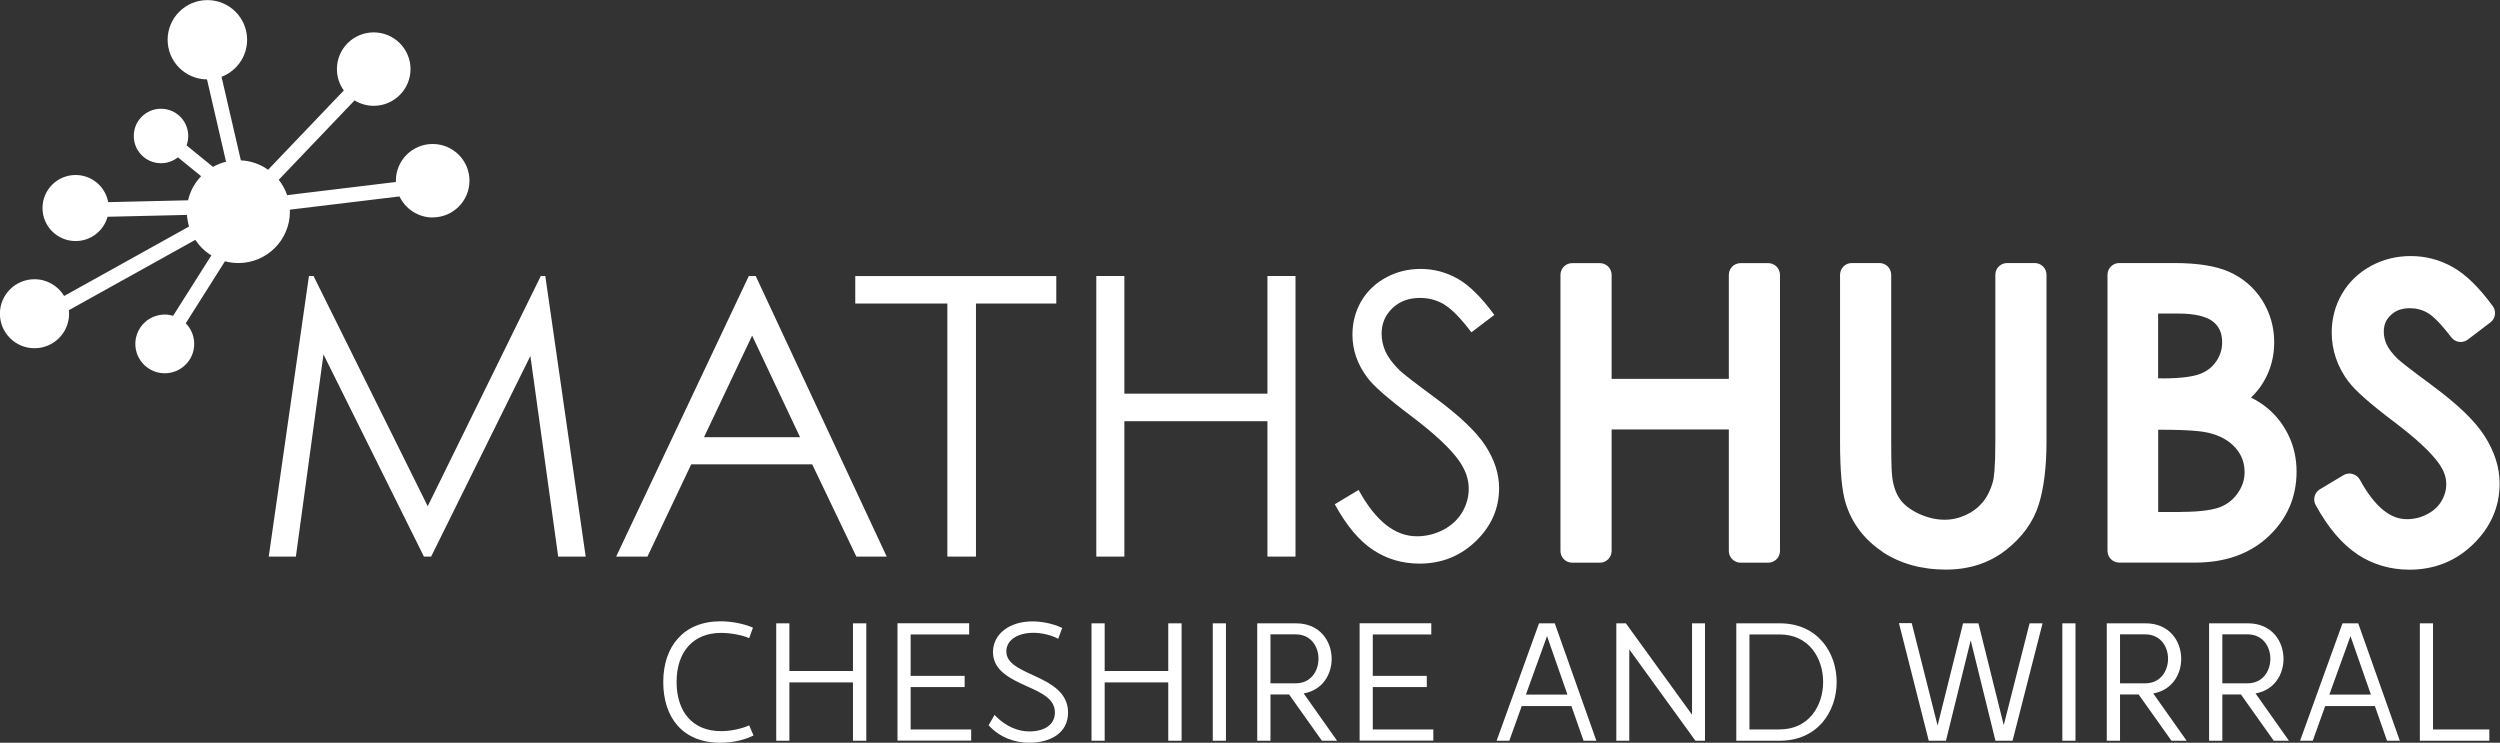 <?xml version="1.0" encoding="UTF-8"?>
<svg id="Layer_1" data-name="Layer 1" xmlns="http://www.w3.org/2000/svg" viewBox="0 0 271.73 80.73">
  <rect x="0" y="0" width="271.73" height="80.73" fill="#333333" stroke="none"/>
  <defs>
    <style>
      .cls-1, .cls-2 {
        fill: #fff;
      }

      .cls-2 {
        fill-rule: evenodd;
      }
    </style>
  </defs>
  <g id="Page-1">
    <g id="Visual---Large-Desktop-Copy-16">
      <g id="Group-12">
        <path id="Fill-4" class="cls-2" d="m157.01,33.11c-.81-.48-1.69-.73-2.65-.73-1.23,0-2.24.37-3.02,1.12-.78.75-1.17,1.67-1.17,2.76,0,.66.14,1.31.41,1.93.28.62.78,1.3,1.51,2.03.4.39,1.72,1.41,3.94,3.05,2.64,1.95,4.46,3.68,5.44,5.2.98,1.52,1.47,3.05,1.47,4.58,0,2.21-.84,4.13-2.52,5.76-1.68,1.63-3.72,2.45-6.13,2.45-1.85,0-3.54-.49-5.04-1.48-1.51-.99-2.9-2.65-4.17-4.97l2.59-1.56c1.83,3.36,3.94,5.04,6.33,5.04,1.02,0,1.98-.24,2.89-.71.9-.48,1.58-1.12,2.05-1.92.47-.8.7-1.65.7-2.55,0-1.02-.35-2.02-1.04-3.01-.95-1.36-2.7-2.98-5.23-4.89-2.55-1.92-4.13-3.31-4.75-4.17-1.08-1.44-1.62-2.99-1.62-4.66,0-1.33.32-2.54.95-3.63.64-1.09,1.53-1.95,2.69-2.58,1.16-.63,2.41-.94,3.77-.94,1.44,0,2.78.36,4.04,1.07,1.25.71,2.58,2.02,3.97,3.93l-2.49,1.89c-1.15-1.52-2.13-2.52-2.94-3.01Zm-19.25,27.39v-14.72h-15.55v14.72h-3.05v-30.5h3.05v12.79h15.55v-12.79h3.05v30.5h-3.05Zm-31.68-27.51v27.51h-3.11v-27.51h-10.01v-2.98h21.85v2.98h-8.73Zm-24.33,3.49l-5.23,11.04h10.44l-5.21-11.04Zm11.33,24.02l-4.8-10.03h-13.15l-4.76,10.03h-3.4l14.42-30.5h.75l14.24,30.5h-3.3Zm-32.41,0l-3.02-21.81-10.79,21.81h-.78l-10.92-21.98-3,21.98h-2.95l4.37-30.5h.5l12.41,25.02,12.29-25.02h.49l4.39,30.5h-2.99Z"/>
        <path id="Fill-5" class="cls-2" d="m189.19,61.16c-.71,0-1.28-.57-1.28-1.28v-13.2h-12.74v13.2c0,.71-.57,1.28-1.28,1.28h-3c-.71,0-1.28-.57-1.28-1.28v-30c0-.71.57-1.28,1.28-1.28h3c.71,0,1.28.57,1.28,1.28v11.3h12.74v-11.3c0-.71.57-1.28,1.28-1.28h3c.71,0,1.28.57,1.28,1.28v30c0,.71-.57,1.28-1.28,1.28h-3m45.81-20.03c2.39,0,3.57-.27,4.14-.49.75-.29,1.32-.74,1.75-1.37.43-.62.64-1.3.64-2.06,0-.99-.31-1.7-.97-2.24-.71-.58-2.02-.89-3.79-.89h-2.2v7.04h.44m2.01,14.52c2.51,0,3.74-.3,4.34-.54.8-.33,1.42-.84,1.9-1.55.48-.7.71-1.43.71-2.23,0-1.02-.32-1.88-.99-2.64-.7-.8-1.66-1.33-2.93-1.64-.63-.15-2.02-.33-5.05-.33h-.42v8.94h2.44m-6.67,5.5c-.71,0-1.28-.57-1.28-1.28v-30c0-.71.57-1.28,1.28-1.28h5.92c2.59,0,4.55.31,6.01.95,1.51.67,2.72,1.71,3.6,3.09.87,1.38,1.31,2.92,1.31,4.58,0,1.56-.39,3.01-1.16,4.3-.37.63-.83,1.19-1.36,1.7.71.36,1.32.76,1.83,1.19.98.83,1.75,1.85,2.3,3.03.55,1.18.82,2.47.82,3.83,0,2.76-1.02,5.13-3.05,7.04-2,1.89-4.69,2.85-7.98,2.85h-8.25m-25.74-1.19c-1.98-1.32-3.32-3.1-3.99-5.28h0c-.41-1.3-.61-3.49-.61-6.7v-18.11c0-.71.57-1.28,1.28-1.28h3c.71,0,1.28.57,1.28,1.28v18.11c0,2.72.07,3.56.11,3.82,0,.01,0,.02,0,.04.12.98.4,1.78.83,2.4.41.6,1.09,1.13,2,1.57.95.45,1.92.68,2.86.68.81,0,1.57-.17,2.32-.52.74-.34,1.34-.8,1.84-1.4.49-.6.86-1.36,1.1-2.23.1-.37.26-1.42.26-4.36v-18.11c0-.71.57-1.28,1.28-1.28h3c.71,0,1.28.57,1.28,1.28v18.11c0,2.79-.29,5.11-.85,6.88-.6,1.9-1.81,3.56-3.58,4.94-1.8,1.4-3.98,2.11-6.5,2.11-2.67,0-5.01-.66-6.94-1.95m51.66.28h0c-1.66-1.09-3.18-2.88-4.53-5.34-.11-.2-.16-.41-.16-.62,0-.44.22-.86.62-1.1l2.55-1.53c.2-.12.43-.18.66-.18.11,0,.23.01.34.05.34.09.62.32.79.62.81,1.49,1.68,2.61,2.58,3.33.81.65,1.64.96,2.53.96.8,0,1.53-.18,2.24-.56.68-.36,1.17-.82,1.52-1.4.35-.6.52-1.2.52-1.86,0-.74-.26-1.47-.79-2.22-.86-1.22-2.5-2.74-4.87-4.53-2.67-2.02-4.24-3.41-4.95-4.37v.02c-1.22-1.63-1.84-3.44-1.84-5.36,0-1.53.38-2.95,1.12-4.22.74-1.27,1.8-2.29,3.14-3.02,1.32-.72,2.78-1.08,4.32-1.08,1.64,0,3.19.41,4.61,1.22,1.4.8,2.82,2.18,4.31,4.22.17.23.25.49.25.76,0,.39-.18.77-.51,1.02l-2.45,1.86c-.22.17-.5.26-.77.26-.06,0-.12,0-.18-.01-.34-.05-.64-.23-.85-.5-1.28-1.69-2.08-2.36-2.53-2.63-.6-.36-1.24-.53-1.95-.53-.88,0-1.56.24-2.09.75-.52.49-.76,1.06-.76,1.79,0,.48.1.92.3,1.38.21.47.62,1.01,1.23,1.61l-.02-.02c.2.19.95.82,3.75,2.89,2.75,2.03,4.61,3.81,5.67,5.45,1.1,1.7,1.66,3.45,1.66,5.21,0,2.53-.97,4.74-2.87,6.59-1.89,1.84-4.22,2.77-6.93,2.77-2.07,0-3.98-.56-5.67-1.67"/>
        <path id="Fill-9" class="cls-2" d="m47.04,23.64c-1.6,0-2.97-.94-3.62-2.29l-11.92,1.44c0,.07.01.14.01.21,0,3.09-2.51,5.59-5.6,5.59-.5,0-.99-.07-1.46-.19l-4.26,6.74c.57.58.92,1.37.92,2.24,0,1.76-1.43,3.19-3.2,3.19s-3.2-1.43-3.2-3.19,1.43-3.19,3.2-3.19c.31,0,.62.05.91.13l4.15-6.56c-.7-.43-1.29-1.01-1.74-1.69l-13.74,7.64c.01.13.02.26.02.39,0,2.07-1.68,3.75-3.76,3.75s-3.76-1.68-3.76-3.75,1.68-3.75,3.76-3.75c1.37,0,2.56.73,3.22,1.82l13.58-7.55c-.12-.4-.2-.83-.23-1.26l-8.63.2c-.42,1.52-1.81,2.64-3.47,2.64-1.99,0-3.6-1.61-3.6-3.59s1.61-3.59,3.6-3.59c1.76,0,3.23,1.27,3.54,2.95l8.68-.2c.23-1,.73-1.9,1.42-2.62l-2.52-2.05c-.51.4-1.14.64-1.84.64-1.63,0-2.96-1.32-2.96-2.96s1.32-2.96,2.96-2.96,2.96,1.32,2.96,2.96c0,.36-.07.7-.18,1.02l2.87,2.34c.44-.25.92-.44,1.42-.56l-2.07-8.95c-2.37-.02-4.28-1.94-4.28-4.31s1.93-4.31,4.32-4.31,4.32,1.93,4.32,4.31c0,1.84-1.16,3.41-2.78,4.03l2.1,9.08c1.1.05,2.12.42,2.96,1.02l8.23-8.62c-.47-.65-.75-1.45-.75-2.32,0-2.21,1.79-3.99,4-3.99s4,1.79,4,3.99-1.79,3.99-4,3.99c-.76,0-1.48-.22-2.08-.59l-8.24,8.63c.39.5.7,1.06.91,1.67l11.82-1.43s0-.09,0-.14c0-2.21,1.79-3.99,4-3.99s4,1.79,4,3.99-1.79,3.99-4,3.99"/>
        <path id="CHESHIREANDWIRRAL" class="cls-1" d="m78.29,80.73c1.28,0,2.63-.29,3.61-.79l-.47-1.1c-.82.37-1.98.63-3.06.63-3.04,0-4.83-2.04-4.83-5.36s1.86-5.32,4.83-5.32c1,0,2.24.22,3.06.57l.41-1.14c-.94-.41-2.28-.69-3.53-.69-3.99,0-6.22,2.71-6.22,6.6s2.14,6.6,6.2,6.6Zm7.51-.22v-6.34h6.91v6.34h1.45v-12.76h-1.45v5.18h-6.91v-5.18h-1.43v12.76h1.43Zm19.76,0v-1.22h-6.58v-4.61h5.87v-1.22h-5.87v-4.5h6.36v-1.22h-7.79v12.76h8.01Zm6.29.22c2.36,0,4.24-1.08,4.24-3.28s-1.88-3.18-3.71-4.02c-1.77-.8-3-1.41-3-2.63s1.22-2.02,2.93-2.02c.94,0,1.92.24,2.71.65l.43-1.18c-.9-.43-2.1-.71-3.24-.71-2.49,0-4.28,1.37-4.28,3.34s1.81,2.87,3.73,3.73c1.59.71,3,1.37,3,2.83,0,1.35-1.16,2.06-2.79,2.06-1.14,0-2.53-.47-3.77-1.79l-.65,1.12c1.26,1.37,2.91,1.9,4.4,1.9Zm8.22-.22v-6.34h6.91v6.34h1.45v-12.76h-1.45v5.18h-6.91v-5.18h-1.43v12.76h1.43Zm13.18,0v-12.76h-1.43v12.76h1.43Zm4.84,0v-5.03h2.02l3.57,5.03h1.65l-3.63-5.14c2.04-.35,3.04-2.06,3.04-3.75,0-1.94-1.28-3.87-3.87-3.87h-4.22v12.76h1.43Zm2.75-6.24h-2.75v-5.32h2.75c1.65,0,2.47,1.33,2.47,2.65s-.82,2.67-2.47,2.67Zm14.95,6.24v-1.22h-6.58v-4.61h5.87v-1.22h-5.87v-4.5h6.36v-1.22h-7.79v12.76h8.01Zm8.26,0l1.35-3.77h5.4l1.32,3.77h1.39l-4.52-12.76h-1.71l-4.61,12.76h1.37Zm6.32-5.01h-4.52l2.3-6.36,2.22,6.36Zm6.72,5.01v-9.93l7.19,9.93h1.04v-12.76h-1.41v9.93l-7.19-9.93h-1.04v12.76h1.41Zm16.36,0c4.12,0,6.18-3.18,6.18-6.38s-2.06-6.38-6.18-6.38h-4.73v12.76h4.73Zm0-1.22h-3.3v-10.33h3.3c3.16,0,4.71,2.57,4.71,5.16s-1.55,5.16-4.71,5.16Zm18.06,1.22l2.69-10.91,2.69,10.91h1.86l3.26-12.76h-1.41l-2.81,11.07-2.75-11.07h-1.67l-2.77,11.11-2.81-11.13h-1.39l3.24,12.78h1.86Zm14.08,0v-12.76h-1.43v12.76h1.43Zm4.84,0v-5.03h2.02l3.57,5.03h1.65l-3.63-5.14c2.04-.35,3.04-2.06,3.04-3.75,0-1.94-1.28-3.87-3.87-3.87h-4.22v12.76h1.43Zm2.75-6.24h-2.75v-5.32h2.75c1.65,0,2.47,1.33,2.47,2.65s-.82,2.67-2.47,2.67Zm8.37,6.24v-5.03h2.02l3.57,5.03h1.65l-3.63-5.14c2.04-.35,3.04-2.06,3.04-3.75,0-1.94-1.28-3.87-3.87-3.87h-4.22v12.76h1.43Zm2.75-6.24h-2.75v-5.32h2.75c1.65,0,2.47,1.33,2.47,2.65s-.82,2.67-2.47,2.67Zm7.08,6.24l1.35-3.77h5.4l1.32,3.77h1.39l-4.52-12.76h-1.71l-4.61,12.76h1.37Zm6.32-5.01h-4.52l2.3-6.36,2.22,6.36Zm12.87,5.01v-1.22h-6.12v-11.54h-1.43v12.76h7.56Z"/>
      </g>
    </g>
  </g>
</svg>